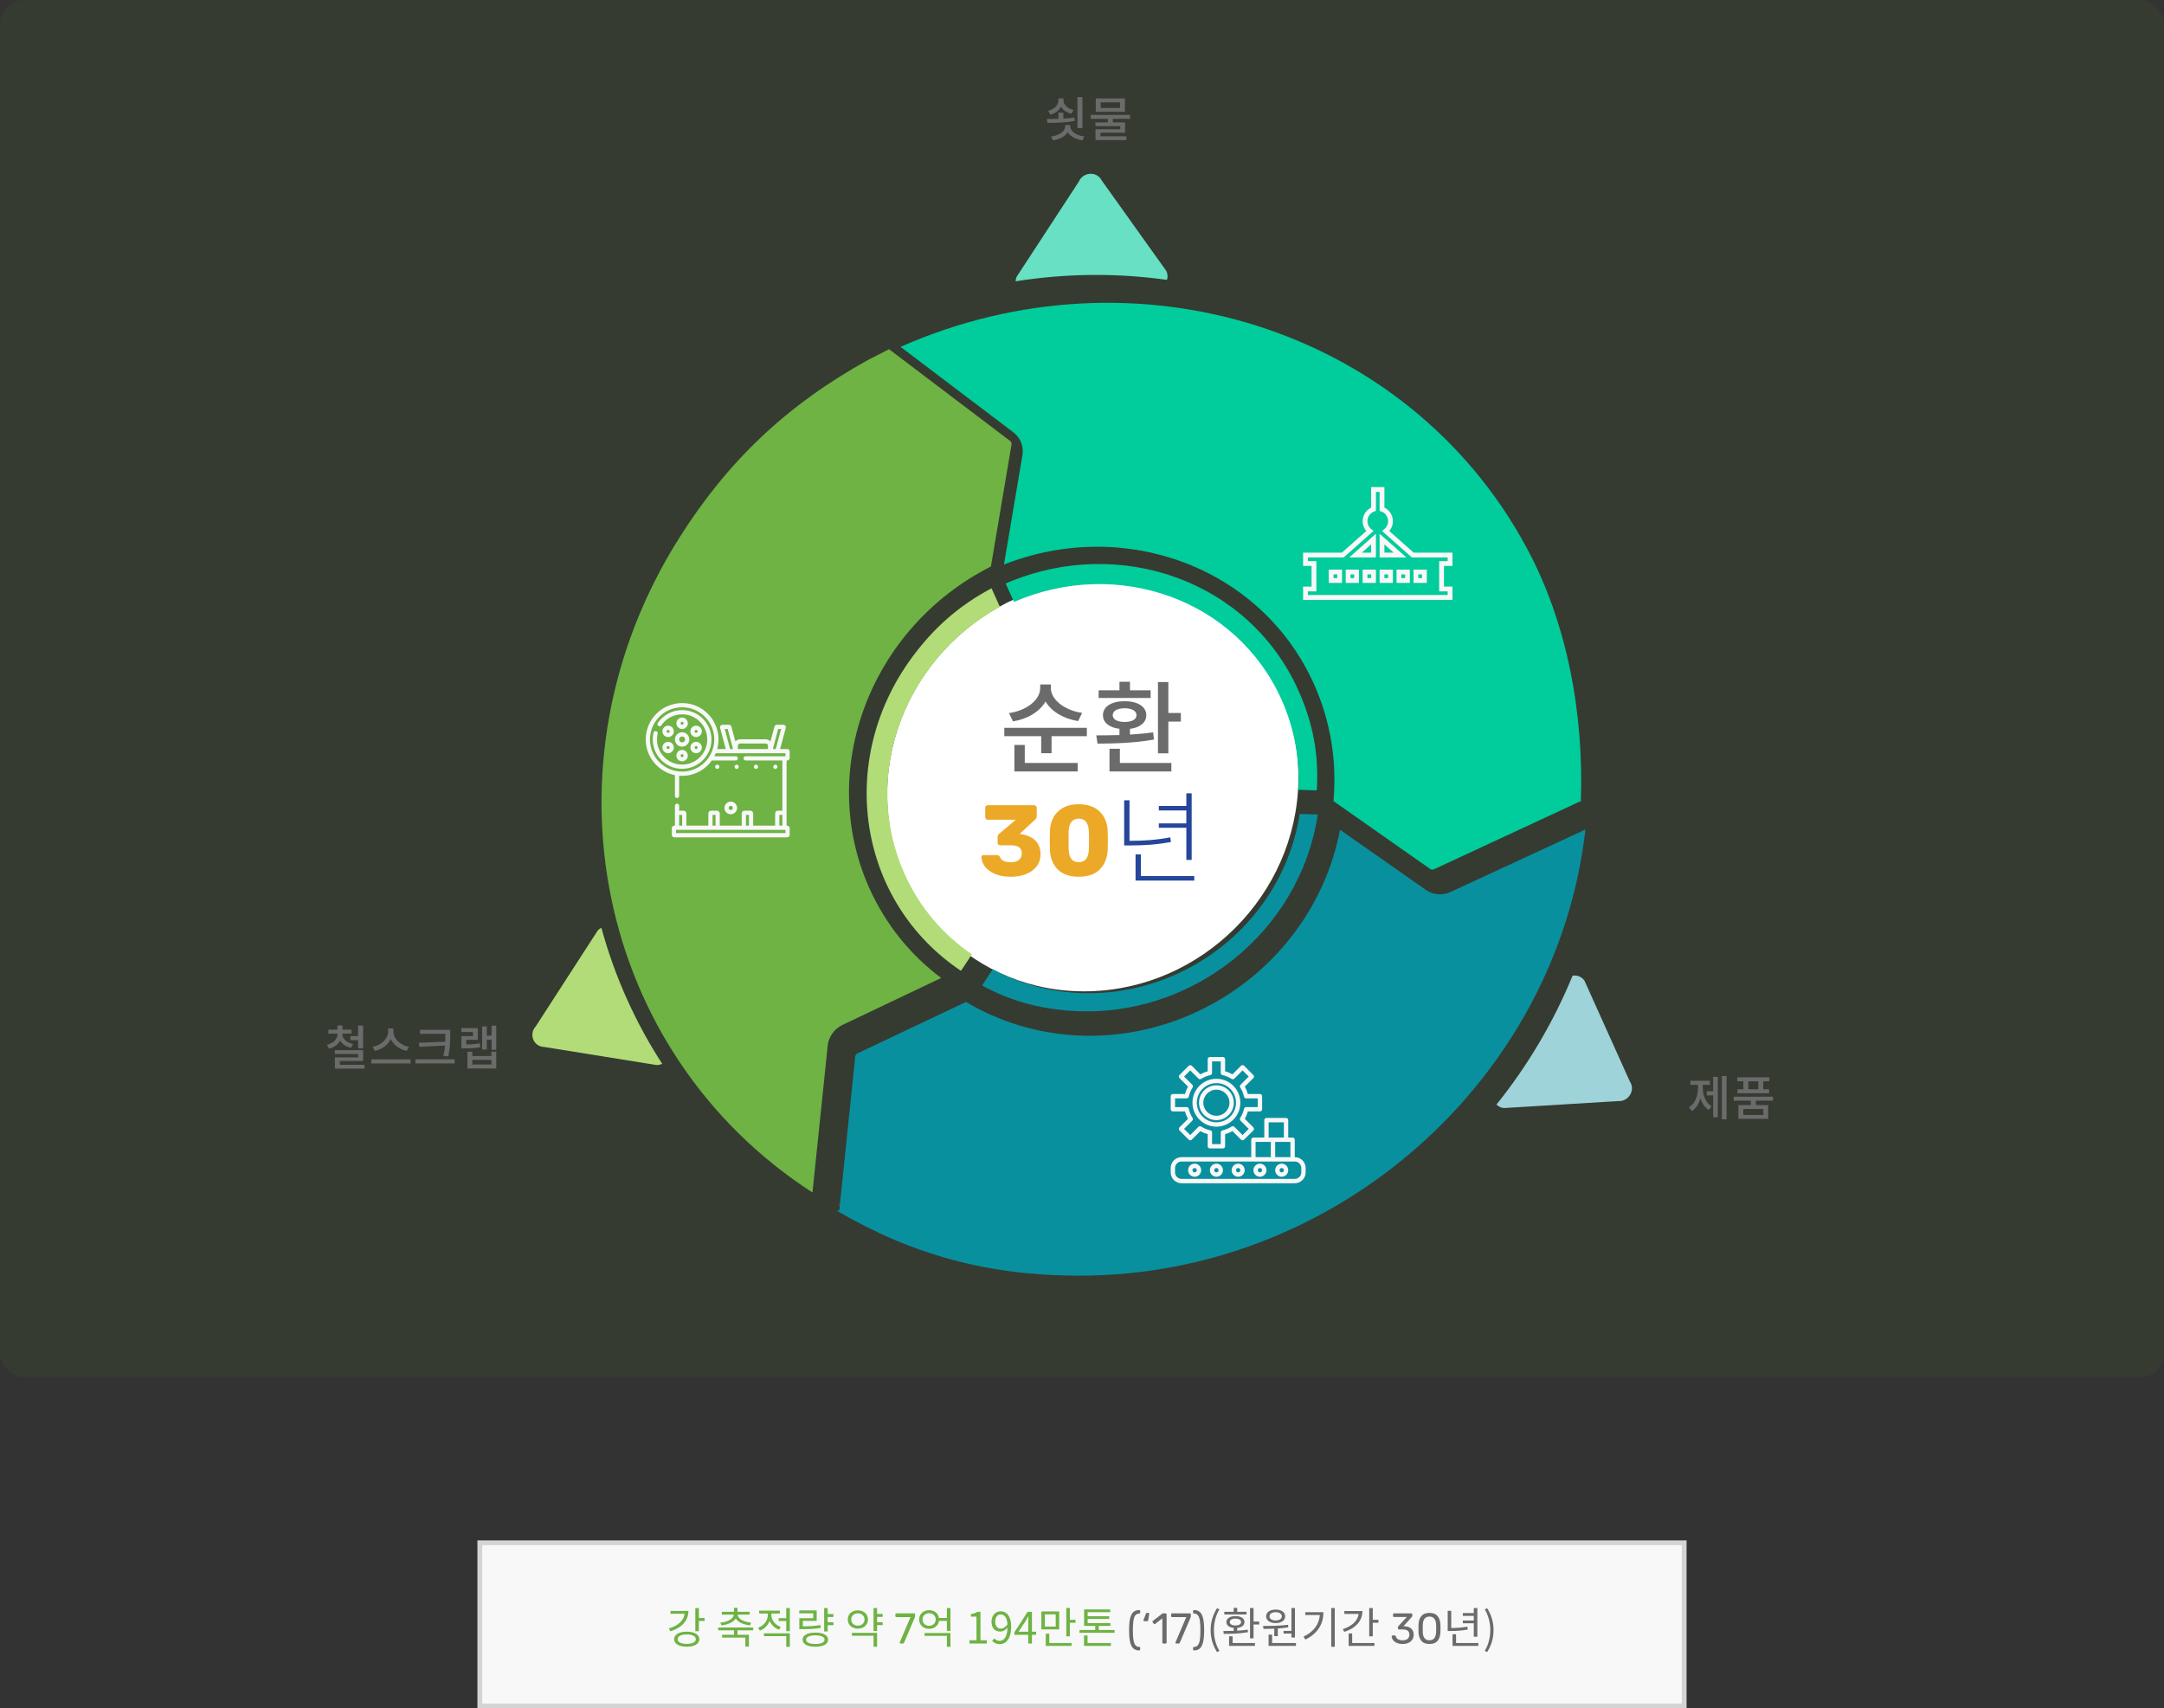 <svg width="902" height="712" viewBox="0 0 902 712" fill="none" xmlns="http://www.w3.org/2000/svg">
<rect x="0" y="0" width="902" height="712" fill="#333333" stroke="none"/>
<rect opacity="0.1" width="902" height="574" rx="10" fill="#4A8625"/>
<ellipse rx="87.895" ry="83.639" transform="matrix(0.975 -0.021 -0.021 1.024 455.5 327.499)" fill="white"/>
<path d="M419.185 243.185L422.632 250.867C466.003 232.133 515.48 249.937 534.146 291.533C539.596 303.678 541.813 316.532 541.192 329.176L548.874 329.408C549.786 314.644 547.325 301.392 541.179 287.696C520.759 242.189 466.636 222.705 419.185 243.185Z" fill="#01CC9B"/>
<path d="M636.173 227.98C586.563 136.351 472.976 101.414 375.368 144.56L422.462 180.232C425.368 182.433 426.787 186.071 426.168 189.728L418.472 235.271C469.232 215.396 525.981 236.74 547.698 285.133C554.753 300.856 557.274 317.577 555.825 333.888L596.099 362.151C596.57 362.483 597.201 362.532 597.746 362.278L658.737 333.948L658.921 334.362C660.237 297.648 653.373 259.752 636.173 227.98Z" fill="#01CC9B"/>
<path d="M446.191 421.262C496.473 424.858 541.989 388.442 549.253 339.464L541.736 339.234C537.495 366.944 519.306 392.541 491.276 405.585C465.178 417.73 436.538 416.202 413.797 403.967L409.662 410.301C409.566 410.449 409.448 410.579 409.346 410.72C420.63 416.921 432.449 420.279 446.191 421.262Z" fill="#09909F"/>
<path d="M604.669 371.739C601.272 373.309 597.336 373.003 594.39 370.938L558.541 345.825C552.536 377.61 531.18 406.631 498.914 421.681C466.301 436.893 430.358 434.174 402.665 417.58L395.992 420.744L357.44 439.022C356.907 439.275 356.54 439.788 356.479 440.36L349.976 503.193L349.84 504.522L349.174 504.483L349.032 504.474L349.016 504.738C380.617 523.173 412.161 531.62 449.591 531.671C557.271 531.814 649.034 449.746 660.831 345.729L604.669 371.739Z" fill="#09909F"/>
<path d="M405.074 397.743C393.17 389.605 383.343 378.292 377.041 364.25C358.8 323.611 376.595 275.061 416.774 252.937L413.291 245.177C399.807 252.341 389.228 261.582 379.977 274.218C348.623 317.042 357.386 375.655 400.523 404.613C400.829 404.354 404.856 398.078 405.074 397.743Z" fill="#B1DC78"/>
<path d="M362.381 370.207C340.2 320.764 362.885 261.465 413.036 236.11L421.626 185.274C421.724 184.697 421.5 184.123 421.042 183.776L370.583 145.548L361.825 150.008C328.171 168.65 303.474 191.936 283.082 224.253C223.471 318.731 248.656 438.905 338.653 497.001L345.007 435.763C345.389 432.089 347.75 428.794 351.173 427.165L392.303 407.6C379.682 398.149 369.263 385.548 362.381 370.207Z" fill="#6EB344"/>
<path d="M350.138 502.36L350.296 502.103L349.645 502.06C349.812 502.159 349.972 502.261 350.138 502.36Z" fill="#7DE314"/>
<path d="M660.433 408.72C659.266 407.044 657.338 406.368 655.5 406.623C647.614 425.79 636.955 443.93 623.764 460.363C624.553 461.144 625.599 461.7 626.862 461.813L674.33 458.91C678.8 459.311 681.848 454.315 679.339 450.705L660.433 408.72Z" fill="#9DD3D9"/>
<path d="M486.121 112.893L459.204 75.198C457.242 71.264 451.431 71.587 449.658 75.727L423.751 115.359C423.481 115.987 423.35 116.621 423.329 117.24C444.55 113.871 465.809 113.75 486.423 116.641C486.789 115.448 486.735 114.124 486.121 112.893Z" fill="#67E0C3"/>
<path d="M250.663 386.663C250.118 386.947 249.603 387.322 249.151 387.811L223.347 427.721C220.248 431.067 222.45 436.333 226.963 436.37L273.704 443.888C274.542 443.895 275.321 443.707 276.019 443.383C270.571 434.972 265.68 426.056 261.436 416.642C257.003 406.811 253.424 396.791 250.663 386.663Z" fill="#B1DC78"/>
<path d="M451.043 297.118C443.609 296.068 438.023 291.49 438.023 286.828L438.023 285.274L433.571 285.274L433.571 286.828C433.571 291.616 428.027 296.152 420.551 297.202L422.231 300.646C428.363 299.68 433.403 296.572 435.797 292.372C438.233 296.53 443.315 299.596 449.405 300.52L451.043 297.118ZM427.145 310.474L422.819 310.474L422.819 321.52L449.195 321.52L449.195 317.992L427.145 317.992L427.145 310.474ZM418.619 303.334L418.619 306.82L433.991 306.82L433.991 313.918L438.317 313.918L438.317 306.82L453.017 306.82L453.017 303.334L418.619 303.334ZM479.6 287.71L470.99 287.71L470.99 284.14L466.622 284.14L466.622 287.71L457.928 287.71L457.928 290.902L479.6 290.902L479.6 287.71ZM463.808 298.084C463.808 296.278 465.74 295.186 468.764 295.186C471.788 295.186 473.72 296.278 473.72 298.084C473.72 299.848 471.788 300.898 468.764 300.898C465.74 300.898 463.808 299.848 463.808 298.084ZM480.65 305.224C477.584 305.686 474.266 305.938 470.99 306.148L470.99 303.754C475.19 303.25 477.794 301.15 477.794 298.084C477.794 294.472 474.224 292.246 468.764 292.246C463.304 292.246 459.734 294.472 459.734 298.084C459.734 301.192 462.38 303.25 466.622 303.754L466.622 306.358C463.136 306.442 459.776 306.484 456.962 306.484L457.466 309.928C464.018 309.886 473.048 309.718 480.986 308.206L480.65 305.224ZM466.79 312.07L462.464 312.07L462.464 321.52L488.252 321.52L488.252 317.992L466.79 317.992L466.79 312.07ZM486.992 297.16L486.992 284.266L482.666 284.266L482.666 313.96L486.992 313.96L486.992 300.73L492.2 300.73L492.2 297.16L486.992 297.16Z" fill="#6B6B6B"/>
<path d="M421.371 365.42C418.655 365.42 416.373 365 414.525 364.16C412.705 363.32 411.347 362.284 410.451 361.052C409.583 359.792 409.121 358.532 409.065 357.272C409.065 357.02 409.149 356.81 409.317 356.642C409.513 356.474 409.737 356.39 409.989 356.39L415.491 356.39C415.799 356.39 416.051 356.446 416.247 356.558C416.443 356.67 416.625 356.88 416.793 357.188C417.353 358.644 418.879 359.372 421.371 359.372C422.799 359.372 423.905 359.05 424.689 358.406C425.501 357.734 425.907 356.824 425.907 355.676C425.907 353.436 424.451 352.316 421.539 352.316L416.877 352.316C416.597 352.316 416.345 352.218 416.121 352.022C415.925 351.798 415.827 351.546 415.827 351.266L415.827 348.914C415.827 348.298 416.051 347.822 416.499 347.486L423.387 341.648L411.711 341.648C411.431 341.648 411.179 341.55 410.955 341.354C410.759 341.13 410.661 340.878 410.661 340.598L410.661 336.65C410.661 336.342 410.759 336.09 410.955 335.894C411.179 335.698 411.431 335.6 411.711 335.6L431.031 335.6C431.339 335.6 431.591 335.698 431.787 335.894C432.011 336.09 432.123 336.342 432.123 336.65L432.123 340.22C432.123 340.752 431.899 341.214 431.451 341.606L425.067 347.528L425.361 347.612C427.937 347.948 429.967 348.816 431.451 350.216C432.963 351.588 433.719 353.562 433.719 356.138C433.719 358.014 433.187 359.652 432.123 361.052C431.059 362.452 429.589 363.53 427.713 364.286C425.837 365.042 423.723 365.42 421.371 365.42ZM449.645 365.42C445.781 365.392 442.855 364.37 440.867 362.354C438.879 360.31 437.801 357.636 437.633 354.332C437.577 352.82 437.549 351.476 437.549 350.3C437.549 349.096 437.577 347.71 437.633 346.142C437.745 344.042 438.249 342.18 439.145 340.556C440.069 338.904 441.413 337.602 443.177 336.65C444.941 335.67 447.097 335.18 449.645 335.18C453.425 335.208 456.337 336.23 458.381 338.246C460.425 340.262 461.531 342.894 461.699 346.142C461.755 347.71 461.783 349.096 461.783 350.3C461.783 351.476 461.755 352.82 461.699 354.332C461.503 357.636 460.411 360.31 458.423 362.354C456.435 364.37 453.509 365.392 449.645 365.42ZM449.645 359.33C451.017 359.33 452.039 358.882 452.711 357.986C453.411 357.062 453.789 355.774 453.845 354.122C453.901 353.31 453.929 352.008 453.929 350.216C453.929 348.424 453.901 347.15 453.845 346.394C453.789 344.798 453.425 343.538 452.753 342.614C452.081 341.69 451.045 341.214 449.645 341.186C448.273 341.214 447.237 341.69 446.537 342.614C445.865 343.538 445.501 344.798 445.445 346.394C445.417 347.15 445.403 348.424 445.403 350.216C445.403 352.008 445.417 353.31 445.445 354.122C445.585 357.594 446.985 359.33 449.645 359.33Z" fill="#ECA927"/>
<path d="M494.488 358.406L496.714 358.406L496.714 330.644L494.488 330.644L494.488 335.894L483.022 335.894L483.022 337.784L494.488 337.784L494.488 343.16L483.022 343.16L483.022 345.008L494.488 345.008L494.488 358.406ZM487.81 348.998C481.678 350.132 476.554 350.426 471.304 350.426L470.8 350.426L470.8 333.542L468.574 333.542L468.574 352.358L471.304 352.358C476.68 352.358 481.804 352.064 488.062 350.93L487.81 348.998ZM475.546 365.126L475.546 356.096L473.32 356.096L473.32 367.016L497.806 367.016L497.806 365.126L475.546 365.126Z" fill="#25469A"/>
<g clip-path="url(#clip0)">
<path d="M284.32 295.952C280.25 295.952 276.457 297.968 274.175 301.346C273.904 301.748 274.01 302.294 274.412 302.566C274.814 302.838 275.36 302.732 275.632 302.33C277.586 299.437 280.834 297.71 284.32 297.71C290.097 297.71 294.797 302.41 294.797 308.187C294.797 313.964 290.097 318.664 284.32 318.664C278.543 318.664 273.843 313.964 273.843 308.187C273.843 307.37 273.938 306.556 274.124 305.768C274.235 305.296 273.943 304.823 273.47 304.711C272.998 304.6 272.525 304.892 272.413 305.364C272.196 306.284 272.085 307.234 272.085 308.187C272.085 314.933 277.574 320.422 284.32 320.422C291.067 320.422 296.555 314.933 296.555 308.187C296.555 301.441 291.067 295.952 284.32 295.952Z" fill="#F8F8F8"/>
<path d="M284.32 311.187C285.974 311.187 287.32 309.841 287.32 308.187C287.32 306.533 285.974 305.188 284.32 305.188C282.666 305.188 281.321 306.533 281.321 308.187C281.321 309.841 282.666 311.187 284.32 311.187ZM284.32 306.945C285.005 306.945 285.562 307.502 285.562 308.187C285.562 308.872 285.005 309.429 284.32 309.429C283.636 309.429 283.079 308.872 283.079 308.187C283.079 307.502 283.636 306.945 284.32 306.945Z" fill="#F8F8F8"/>
<path d="M284.32 303.83C285.633 303.83 286.701 302.762 286.701 301.449C286.701 300.136 285.633 299.068 284.32 299.068C283.008 299.068 281.939 300.136 281.939 301.449C281.939 302.762 283.008 303.83 284.32 303.83ZM284.32 300.826C284.664 300.826 284.943 301.106 284.943 301.449C284.943 301.793 284.664 302.072 284.32 302.072C283.977 302.072 283.697 301.793 283.697 301.449C283.697 301.106 283.977 300.826 284.32 300.826Z" fill="#F8F8F8"/>
<path d="M290.156 307.199C291.469 307.199 292.537 306.131 292.537 304.818C292.537 303.506 291.469 302.438 290.156 302.438C288.843 302.438 287.775 303.506 287.775 304.818C287.775 306.131 288.843 307.199 290.156 307.199ZM290.156 304.195C290.5 304.195 290.779 304.475 290.779 304.818C290.779 305.162 290.5 305.441 290.156 305.441C289.813 305.441 289.533 305.162 289.533 304.818C289.533 304.475 289.813 304.195 290.156 304.195Z" fill="#F8F8F8"/>
<path d="M278.485 307.199C279.798 307.199 280.866 306.131 280.866 304.818C280.866 303.506 279.798 302.438 278.485 302.438C277.172 302.438 276.104 303.506 276.104 304.818C276.104 306.131 277.172 307.199 278.485 307.199ZM278.485 304.195C278.828 304.195 279.108 304.475 279.108 304.818C279.108 305.162 278.828 305.441 278.485 305.441C278.141 305.441 277.862 305.162 277.862 304.818C277.862 304.475 278.141 304.195 278.485 304.195Z" fill="#F8F8F8"/>
<path d="M290.156 313.937C291.469 313.937 292.537 312.869 292.537 311.557C292.537 310.244 291.469 309.176 290.156 309.176C288.843 309.176 287.775 310.244 287.775 311.557C287.775 312.869 288.843 313.937 290.156 313.937ZM290.156 310.934C290.5 310.934 290.779 311.213 290.779 311.557C290.779 311.9 290.5 312.18 290.156 312.18C289.813 312.18 289.533 311.9 289.533 311.557C289.533 311.213 289.813 310.934 290.156 310.934Z" fill="#F8F8F8"/>
<path d="M278.485 313.937C279.798 313.937 280.866 312.869 280.866 311.557C280.866 310.244 279.798 309.176 278.485 309.176C277.172 309.176 276.104 310.244 276.104 311.557C276.104 312.869 277.172 313.937 278.485 313.937ZM278.485 310.934C278.828 310.934 279.108 311.213 279.108 311.557C279.108 311.9 278.828 312.18 278.485 312.18C278.141 312.18 277.862 311.9 277.862 311.557C277.862 311.213 278.141 310.934 278.485 310.934Z" fill="#F8F8F8"/>
<path d="M284.32 312.545C283.008 312.545 281.939 313.613 281.939 314.926C281.939 316.238 283.008 317.306 284.32 317.306C285.633 317.306 286.701 316.238 286.701 314.926C286.701 313.613 285.633 312.545 284.32 312.545ZM284.32 315.549C283.977 315.549 283.697 315.269 283.697 314.926C283.697 314.582 283.977 314.303 284.32 314.303C284.664 314.303 284.943 314.582 284.943 314.926C284.943 315.269 284.664 315.549 284.32 315.549Z" fill="#F8F8F8"/>
<path d="M301.961 336.737C301.961 338.189 303.142 339.37 304.594 339.37C306.046 339.37 307.227 338.189 307.227 336.737C307.227 335.286 306.046 334.104 304.594 334.104C303.142 334.104 301.961 335.286 301.961 336.737ZM305.469 336.737C305.469 337.22 305.076 337.612 304.594 337.612C304.111 337.612 303.719 337.22 303.719 336.737C303.719 336.255 304.111 335.862 304.594 335.862C305.076 335.862 305.469 336.255 305.469 336.737Z" fill="#F8F8F8"/>
<path d="M298.976 320.459C299.461 320.459 299.854 320.065 299.854 319.58C299.854 319.095 299.461 318.701 298.976 318.701C298.49 318.701 298.097 319.095 298.097 319.58C298.097 320.065 298.49 320.459 298.976 320.459Z" fill="#F8F8F8"/>
<path d="M307.045 320.459C307.53 320.459 307.924 320.065 307.924 319.58C307.924 319.095 307.53 318.701 307.045 318.701C306.56 318.701 306.166 319.095 306.166 319.58C306.166 320.065 306.56 320.459 307.045 320.459Z" fill="#F8F8F8"/>
<path d="M315.114 320.459C315.599 320.459 315.993 320.065 315.993 319.58C315.993 319.095 315.599 318.701 315.114 318.701C314.628 318.701 314.235 319.095 314.235 319.58C314.235 320.065 314.628 320.459 315.114 320.459Z" fill="#F8F8F8"/>
<path d="M323.183 320.459C323.669 320.459 324.062 320.065 324.062 319.58C324.062 319.095 323.669 318.701 323.183 318.701C322.698 318.701 322.304 319.095 322.304 319.58C322.304 320.065 322.698 320.459 323.183 320.459Z" fill="#F8F8F8"/>
<path d="M328.128 312.179L325.164 312.179L327.527 303.366C327.702 302.713 327.211 302.072 326.534 302.072L323.81 302.072C323.345 302.072 322.937 302.385 322.817 302.834L321.16 309.011C320.664 308.464 319.949 308.121 319.154 308.121L308.524 308.121C307.729 308.121 307.014 308.464 306.518 309.011L304.861 302.833C304.741 302.385 304.333 302.072 303.868 302.072L301.144 302.072C300.468 302.072 299.976 302.712 300.151 303.366L302.514 312.179L298.951 312.179C299.299 310.907 299.485 309.568 299.485 308.187C299.485 299.825 292.682 293.022 284.32 293.022C275.958 293.022 269.156 299.825 269.156 308.187C269.156 315.522 274.391 321.658 281.321 323.054L281.321 331.714C281.321 332.199 281.714 332.593 282.2 332.593C282.685 332.593 283.079 332.199 283.079 331.714L283.079 323.301C288.604 323.751 293.684 321.186 296.695 316.943L306.693 316.943C307.178 316.943 307.572 316.55 307.572 316.065C307.572 315.579 307.178 315.186 306.693 315.186L297.771 315.186C297.983 314.78 298.177 314.363 298.353 313.937C298.364 313.937 329.037 313.937 327.398 313.937L327.398 315.186L310.795 315.186C310.309 315.186 309.916 315.579 309.916 316.065C309.916 316.55 310.309 316.943 310.795 316.943L326.109 316.943L326.109 337.877L324.238 337.877C323.609 337.877 323.098 338.389 323.098 339.017L323.098 344.114L313.941 344.114L313.941 339.017C313.941 338.389 313.43 337.877 312.801 337.877L310.312 337.877C309.683 337.877 309.172 338.389 309.172 339.017L309.172 344.114L300.015 344.114L300.015 339.017C300.015 338.389 299.504 337.877 298.875 337.877L296.386 337.877C295.757 337.877 295.246 338.389 295.246 339.017L295.246 344.114L286.089 344.114L286.089 339.017C286.089 338.389 285.578 337.877 284.95 337.877L283.079 337.877L283.079 335.815C283.079 335.33 282.685 334.936 282.2 334.936C281.714 334.936 281.321 335.33 281.321 335.815L281.321 344.114L281.064 344.114C280.495 344.114 280.032 344.577 280.032 345.147L280.032 347.946C280.032 348.515 280.495 348.978 281.064 348.978L328.123 348.978C328.693 348.978 329.156 348.515 329.156 347.946L329.156 345.147C329.156 344.577 328.693 344.114 328.123 344.114L327.867 344.114L327.867 316.944L328.128 316.944C328.695 316.944 329.156 316.482 329.156 315.916L329.156 313.207C329.156 312.64 328.695 312.179 328.128 312.179ZM284.32 321.594C276.928 321.594 270.914 315.58 270.914 308.187C270.914 300.794 276.928 294.78 284.32 294.78C291.713 294.78 297.727 300.794 297.727 308.187C297.727 315.58 291.713 321.594 284.32 321.594ZM324.369 303.829L325.583 303.829L323.344 312.179L322.131 312.179L324.369 303.829ZM308.524 309.878L319.154 309.878C319.679 309.878 320.106 310.306 320.106 310.83L320.106 312.179L307.572 312.179L307.572 310.83C307.572 310.306 307.999 309.878 308.524 309.878ZM303.309 303.829L305.547 312.179L304.334 312.179L302.095 303.829L303.309 303.829ZM310.93 339.635L312.183 339.635L312.183 344.114L310.93 344.114L310.93 339.635ZM297.004 339.635L298.257 339.635L298.257 344.114L297.004 344.114L297.004 339.635ZM283.079 339.635L284.332 339.635L284.332 344.114L283.079 344.114L283.079 339.635ZM327.398 347.221L281.79 347.221L281.79 345.872L327.398 345.872L327.398 347.221ZM324.856 344.114L324.856 339.635L326.109 339.635L326.109 344.114L324.856 344.114Z" fill="#F8F8F8"/>
</g>
<path d="M604.417 234.865L604.417 231.334L588.879 231.334L577.61 221.333C578.813 220.361 579.585 218.874 579.585 217.21C579.585 214.907 578.108 212.943 576.051 212.214L576.051 204L572.521 204L572.521 212.214C570.464 212.943 568.987 214.907 568.987 217.21C568.987 218.874 569.759 220.361 570.962 221.333L559.693 231.334L544.155 231.334L544.155 234.865L547.69 234.865L547.69 245.469L544.155 245.469L544.155 249L604.417 249L604.417 245.469L600.882 245.469L600.882 234.865L604.417 234.865ZM558.384 241.932L554.85 241.932L554.85 238.402L558.384 238.402L558.384 241.932V241.932ZM565.452 241.932L561.918 241.932L561.918 238.402L565.452 238.402L565.452 241.932ZM572.519 241.932L568.985 241.932L568.985 238.402L572.519 238.402L572.519 241.932ZM572.521 231.334L565.012 231.334L572.521 224.671L572.521 231.334ZM576.051 224.671L583.56 231.334L576.051 231.334L576.051 224.671ZM579.587 241.932L576.053 241.932L576.053 238.402L579.587 238.402L579.587 241.932ZM586.654 241.932L583.12 241.932L583.12 238.402L586.654 238.402L586.654 241.932ZM593.722 241.932L590.188 241.932L590.188 238.402L593.722 238.402L593.722 241.932Z" stroke="#F8F8F8" stroke-width="2"/>
<path d="M488.877 463.22L493.911 463.22C494.208 464.293 494.637 465.326 495.189 466.294L491.626 469.855C491.456 470.025 491.36 470.255 491.36 470.496C491.36 470.737 491.456 470.968 491.626 471.138L495.475 474.988C495.829 475.342 496.403 475.342 496.758 474.988L500.321 471.425C501.288 471.976 502.32 472.405 503.394 472.703L503.394 477.736C503.394 478.237 503.8 478.643 504.301 478.643L509.744 478.643C510.246 478.643 510.652 478.237 510.652 477.736L510.652 472.703C511.725 472.405 512.757 471.976 513.725 471.425L517.287 474.988C517.647 475.328 518.211 475.328 518.57 474.988L522.42 471.138C522.59 470.968 522.686 470.737 522.686 470.496C522.686 470.255 522.59 470.025 522.42 469.855L518.857 466.294C519.408 465.326 519.837 464.293 520.135 463.22L525.168 463.22C525.669 463.22 526.075 462.813 526.075 462.312L526.075 456.869C526.075 456.368 525.669 455.961 525.168 455.961L520.135 455.961C519.837 454.888 519.408 453.856 518.857 452.888L522.419 449.327C522.589 449.157 522.685 448.926 522.685 448.685C522.685 448.444 522.589 448.213 522.419 448.043L518.57 444.193C518.216 443.839 517.642 443.839 517.287 444.193L513.725 447.756C512.757 447.206 511.725 446.777 510.652 446.479L510.652 441.445C510.652 440.945 510.246 440.538 509.744 440.538L504.301 440.538C503.8 440.538 503.394 440.945 503.394 441.445L503.394 446.479C502.32 446.777 501.288 447.206 500.321 447.756L496.758 444.193C496.398 443.853 495.835 443.853 495.475 444.193L491.625 448.043C491.455 448.213 491.36 448.444 491.36 448.685C491.36 448.926 491.455 449.157 491.625 449.327L495.189 452.888C494.637 453.856 494.208 454.888 493.911 455.961L488.877 455.961C488.376 455.961 487.97 456.368 487.97 456.869L487.97 462.312C487.97 462.813 488.376 463.22 488.877 463.22ZM489.785 457.776L494.62 457.776C495.047 457.776 495.416 457.479 495.507 457.063C495.805 455.704 496.343 454.409 497.096 453.24C497.326 452.881 497.275 452.41 496.974 452.108L493.55 448.685L496.116 446.118L499.54 449.542C499.841 449.844 500.312 449.895 500.672 449.665C501.842 448.911 503.136 448.373 504.495 448.075C504.911 447.984 505.208 447.615 505.208 447.188L505.208 442.353L508.837 442.353L508.837 447.188C508.837 447.615 509.134 447.984 509.55 448.075C510.909 448.373 512.204 448.911 513.373 449.665C513.733 449.895 514.204 449.844 514.506 449.542L517.929 446.118L520.495 448.685L517.072 452.107C516.769 452.409 516.719 452.881 516.949 453.24C517.702 454.41 518.24 455.705 518.537 457.064C518.629 457.48 518.998 457.777 519.424 457.777L524.261 457.777L524.261 461.406L519.424 461.406C518.998 461.406 518.629 461.703 518.537 462.119C518.24 463.478 517.702 464.773 516.949 465.941C516.719 466.3 516.77 466.771 517.072 467.073L520.495 470.496L517.929 473.064L514.506 469.639C514.204 469.338 513.733 469.286 513.373 469.517C512.204 470.27 510.91 470.809 509.551 471.106C509.134 471.197 508.837 471.566 508.837 471.993L508.837 476.828L505.208 476.828L505.208 471.993C505.208 471.566 504.911 471.197 504.494 471.106C503.135 470.809 501.841 470.27 500.672 469.517C500.312 469.286 499.841 469.338 499.54 469.639L496.116 473.064L493.551 470.497L496.974 467.074C497.276 466.772 497.327 466.301 497.096 465.941C496.343 464.771 495.805 463.476 495.507 462.117C495.415 461.701 495.047 461.405 494.62 461.405L489.785 461.405L489.785 457.776Z" fill="#F8F8F8"/>
<path d="M507.023 466.849C511.031 466.849 514.281 463.6 514.281 459.591C514.281 455.582 511.031 452.333 507.023 452.333C503.014 452.333 499.765 455.582 499.765 459.591C499.769 463.598 503.016 466.845 507.023 466.849ZM507.023 454.148C510.029 454.148 512.466 456.585 512.466 459.591C512.466 462.597 510.029 465.035 507.023 465.035C504.017 465.035 501.579 462.597 501.579 459.591C501.582 456.586 504.017 454.151 507.023 454.148Z" fill="#F8F8F8"/>
<path d="M507.023 469.57C512.534 469.57 517.003 465.102 517.003 459.59C517.003 454.079 512.534 449.61 507.023 449.61C501.511 449.61 497.043 454.079 497.043 459.59C497.05 465.099 501.514 469.564 507.023 469.57ZM507.023 451.425C511.533 451.425 515.188 455.08 515.188 459.59C515.188 464.1 511.533 467.756 507.023 467.756C502.513 467.756 498.857 464.1 498.857 459.59C498.862 455.083 502.515 451.43 507.023 451.425Z" fill="#F8F8F8"/>
<path d="M539.684 482.272L539.684 475.014C539.684 474.513 539.278 474.107 538.777 474.107L536.962 474.107L536.962 466.849C536.962 466.348 536.556 465.941 536.055 465.941L527.89 465.941C527.388 465.941 526.982 466.348 526.982 466.849L526.982 474.107L522.446 474.107C521.945 474.107 521.539 474.513 521.539 475.014L521.539 482.272L492.507 482.272C490.002 482.275 487.973 484.304 487.97 486.808L487.97 488.623C487.973 491.127 490.002 493.156 492.507 493.159L539.684 493.159C542.188 493.156 544.217 491.127 544.22 488.623L544.22 486.808C544.217 484.304 542.188 482.275 539.684 482.272ZM537.869 482.272L531.519 482.272L531.519 475.921L537.869 475.921L537.869 482.272ZM528.797 467.756L535.148 467.756L535.148 474.107L528.797 474.107L528.797 467.756ZM523.353 475.921L529.704 475.921L529.704 482.272L523.353 482.272L523.353 475.921ZM542.406 488.623C542.406 490.126 541.187 491.345 539.684 491.345L492.507 491.345C491.004 491.345 489.785 490.126 489.785 488.623L489.785 486.808C489.785 485.305 491.004 484.087 492.507 484.087L539.684 484.087C541.187 484.087 542.406 485.305 542.406 486.808L542.406 488.623Z" fill="#F8F8F8"/>
<path d="M516.095 484.994C514.592 484.994 513.374 486.213 513.374 487.716C513.374 489.219 514.592 490.438 516.095 490.438C517.598 490.438 518.817 489.219 518.817 487.716C518.817 486.213 517.598 484.994 516.095 484.994ZM516.095 488.623C515.594 488.623 515.188 488.217 515.188 487.716C515.188 487.215 515.594 486.809 516.095 486.809C516.596 486.809 517.003 487.215 517.003 487.716C517.003 488.217 516.596 488.623 516.095 488.623Z" fill="#F8F8F8"/>
<path d="M507.023 484.994C505.52 484.994 504.301 486.213 504.301 487.716C504.301 489.219 505.52 490.438 507.023 490.438C508.526 490.438 509.744 489.219 509.744 487.716C509.744 486.213 508.526 484.994 507.023 484.994ZM507.023 488.623C506.521 488.623 506.115 488.217 506.115 487.716C506.115 487.215 506.521 486.809 507.023 486.809C507.524 486.809 507.93 487.215 507.93 487.716C507.93 488.217 507.524 488.623 507.023 488.623Z" fill="#F8F8F8"/>
<path d="M525.168 484.994C523.665 484.994 522.446 486.213 522.446 487.716C522.446 489.219 523.665 490.438 525.168 490.438C526.671 490.438 527.89 489.219 527.89 487.716C527.89 486.213 526.671 484.994 525.168 484.994ZM525.168 488.623C524.667 488.623 524.261 488.217 524.261 487.716C524.261 487.215 524.667 486.809 525.168 486.809C525.669 486.809 526.075 487.215 526.075 487.716C526.075 488.217 525.669 488.623 525.168 488.623Z" fill="#F8F8F8"/>
<path d="M497.95 484.994C496.447 484.994 495.228 486.213 495.228 487.716C495.228 489.219 496.447 490.438 497.95 490.438C499.453 490.438 500.672 489.219 500.672 487.716C500.672 486.213 499.453 484.994 497.95 484.994ZM497.95 488.623C497.449 488.623 497.043 488.217 497.043 487.716C497.043 487.215 497.449 486.809 497.95 486.809C498.451 486.809 498.857 487.215 498.857 487.716C498.857 488.217 498.451 488.623 497.95 488.623Z" fill="#F8F8F8"/>
<path d="M534.24 484.994C532.737 484.994 531.519 486.213 531.519 487.716C531.519 489.219 532.737 490.438 534.24 490.438C535.743 490.438 536.962 489.219 536.962 487.716C536.962 486.213 535.743 484.994 534.24 484.994ZM534.24 488.623C533.739 488.623 533.333 488.217 533.333 487.716C533.333 487.215 533.739 486.809 534.24 486.809C534.741 486.809 535.148 487.215 535.148 487.716C535.148 488.217 534.741 488.623 534.24 488.623Z" fill="#F8F8F8"/>
<path d="M451.177 40.48H449.097V53.38H451.177V40.48ZM447.437 45.84C444.777 45.2 443.277 43.58 443.277 41.78V41.02H441.157V41.78C441.157 43.72 439.677 45.48 436.917 46.18L437.837 47.78C439.957 47.22 441.477 45.98 442.257 44.4C443.037 45.84 444.497 46.92 446.537 47.42L447.437 45.84ZM447.837 48.98C446.357 49.22 444.777 49.34 443.237 49.42V46.96H441.177V49.52C439.437 49.58 437.777 49.58 436.377 49.58L436.617 51.2C439.757 51.2 444.037 51.18 447.977 50.4L447.837 48.98ZM446.097 52.12H443.997V52.62C443.997 54.66 441.677 56.44 438.137 56.88L438.897 58.48C441.737 58.08 443.957 56.86 445.057 55.12C446.157 56.86 448.377 58.08 451.217 58.48L451.957 56.88C448.437 56.44 446.097 54.66 446.097 52.62V52.12ZM466.876 45H458.776V42.64H466.876V45ZM468.896 41.04H456.736V46.62H468.896V41.04ZM471.016 49.52V47.88H454.656V49.52H461.776V51.02H456.596V52.58H466.936V53.86H456.636V58.38H469.476V56.8H458.676V55.32H468.956V51.02H463.856V49.52H471.016Z" fill="#6B6B6B"/>
<path d="M146.059 431.84V433.52H149.259V436.9H151.339V427.46H149.259V431.84H146.059ZM147.179 435.14C144.419 434.54 142.739 432.88 142.739 431.04V430.78H146.539V429.14H142.759V427.4H140.679V429.14H136.879V430.78H140.679V431.04C140.679 433.02 139.039 434.78 136.279 435.46L137.179 437.04C139.379 436.5 140.959 435.26 141.779 433.66C142.619 435.12 144.199 436.22 146.299 436.72L147.179 435.14ZM141.639 443.78V442.2H151.339V437.7H139.579V439.28H149.299V440.7H139.599V445.38H151.939V443.78H141.639ZM170.437 436.3C166.877 435.66 163.977 432.88 163.977 430V428.64H161.797V430C161.797 432.86 158.897 435.64 155.337 436.3L156.217 438C159.157 437.4 161.697 435.52 162.877 433.04C164.057 435.52 166.597 437.4 169.537 438L170.437 436.3ZM154.777 441.52V443.22H171.137V441.52H154.777ZM174.576 434.6L174.836 436.28L185.496 435.74C185.396 437.06 185.196 438.48 184.816 440.1L186.856 440.28C187.656 436.48 187.656 434 187.656 431.38V429.2H175.076V430.86H185.636V431.38C185.636 432.3 185.636 433.22 185.596 434.18L174.576 434.6ZM173.176 441.5V443.2H189.496V441.5H173.176ZM200.014 434.82C198.134 435.18 196.494 435.28 194.334 435.3V433.38H199.134V428.48H192.294V430.12H197.134V431.84H192.334V436.94H193.554C196.174 436.94 198.014 436.88 200.194 436.46L200.014 434.82ZM204.834 443.66H196.874V441.74H204.834V443.66ZM204.834 440.12H196.874V438.32H194.834V445.32H206.854V438.32H204.834V440.12ZM204.894 427.48V431.64H202.894V427.8H200.974V437.38H202.894V433.3H204.894V437.52H206.854V427.48H204.894Z" fill="#6B6B6B"/>
<path d="M709.757 452.14H712.737V450.44H704.577V452.14H707.757V453.44C707.757 456.66 706.557 459.92 703.997 461.52L705.237 463.04C706.977 461.94 708.137 460 708.777 457.72C709.417 459.82 710.537 461.6 712.237 462.6L713.437 461.1C710.917 459.64 709.757 456.52 709.757 453.44V452.14ZM714.077 454.82H711.417V456.5H714.077V465.66H716.017V448.82H714.077V454.82ZM717.717 448.46V466.52H719.677V448.46H717.717ZM732.895 453.98H728.735V450.66H732.895V453.98ZM726.675 453.98H724.215V455.64H737.395V453.98H734.955V450.66H737.495V449H724.115V450.66H726.675V453.98ZM734.995 464.68H726.655V462.22H734.995V464.68ZM738.995 458.74V457.08H722.655V458.74H729.795V460.58H724.615V466.32H737.015V460.58H731.855V458.74H738.995Z" fill="#6B6B6B"/>
<rect x="200" y="643" width="502" height="68" fill="#F8F8F8" stroke="#D4D4D4" stroke-width="2"/>
<path d="M279.494 671.392V672.58H285.344C285.074 675.37 282.644 677.566 278.81 678.7L279.404 679.888C284.084 678.502 286.946 675.496 286.946 671.392H279.494ZM286.244 685.144C283.922 685.144 282.446 684.406 282.446 683.182C282.446 681.94 283.922 681.202 286.244 681.202C288.566 681.202 290.042 681.94 290.042 683.182C290.042 684.406 288.566 685.144 286.244 685.144ZM286.244 680.05C283.058 680.05 280.988 681.22 280.988 683.182C280.988 685.126 283.058 686.314 286.244 686.314C289.43 686.314 291.5 685.126 291.5 683.182C291.5 681.22 289.43 680.05 286.244 680.05ZM291.302 674.362V670.186H289.826V679.834H291.302V675.586H293.696V674.362H291.302ZM300.69 677.404C303.336 677.134 305.694 676.162 306.666 674.542C307.638 676.162 309.978 677.134 312.624 677.404L313.092 676.288C310.032 675.982 307.584 674.74 307.458 672.94H312.462V671.77H307.404V670.096H305.928V671.77H300.87V672.94H305.856C305.73 674.74 303.282 675.982 300.24 676.288L300.69 677.404ZM313.956 679.492V678.304H299.358V679.492H305.928V681.346H300.978V682.516H310.68V686.278H312.156V681.346H307.404V679.492H313.956ZM325.439 678.07C323.099 677.242 321.515 675.208 321.515 673.138V672.49H325.061V671.284H316.439V672.49H320.039V673.138C320.039 675.424 318.365 677.584 315.971 678.43L316.745 679.6C318.635 678.898 320.111 677.422 320.795 675.568C321.515 677.242 322.901 678.574 324.701 679.222L325.439 678.07ZM318.419 681.922H327.725V686.35H329.219V680.734H318.419V681.922ZM327.725 670.186V674.398H324.575V675.604H327.725V679.852H329.219V670.186H327.725ZM341.979 677.278C339.531 677.71 337.461 677.8 334.635 677.8V675.568H340.413V671.194H333.141V672.4H338.955V674.434H333.177V679.006H334.455C337.443 679.006 339.567 678.916 342.123 678.484L341.979 677.278ZM339.855 685.18C337.443 685.18 335.985 684.514 335.985 683.38C335.985 682.246 337.443 681.58 339.855 681.58C342.267 681.58 343.707 682.246 343.707 683.38C343.707 684.514 342.267 685.18 339.855 685.18ZM339.855 680.428C336.561 680.428 334.545 681.508 334.545 683.38C334.545 685.252 336.561 686.314 339.855 686.314C343.131 686.314 345.165 685.252 345.165 683.38C345.165 681.508 343.131 680.428 339.855 680.428ZM347.397 673.93V672.706H345.003V670.204H343.527V679.96H345.003V677.332H347.397V676.108H345.003V673.93H347.397ZM354.805 674.974C354.805 673.444 355.957 672.4 357.577 672.4C359.179 672.4 360.349 673.444 360.349 674.974C360.349 676.486 359.179 677.548 357.577 677.548C355.957 677.548 354.805 676.486 354.805 674.974ZM361.789 674.974C361.789 672.706 360.007 671.158 357.577 671.158C355.129 671.158 353.365 672.706 353.365 674.974C353.365 677.224 355.129 678.79 357.577 678.79C360.007 678.79 361.789 677.224 361.789 674.974ZM355.093 681.742H364.111V686.332H365.587V680.536H355.093V681.742ZM367.927 673.876V672.652H365.587V670.204H364.111V679.78H365.587V677.314H367.927V676.108H365.587V673.876H367.927ZM375.371 685C375.263 685 375.173 684.964 375.101 684.892C375.041 684.808 375.011 684.712 375.011 684.604L375.047 684.442L379.529 673.966H373.625C373.505 673.966 373.403 673.93 373.319 673.858C373.247 673.774 373.211 673.672 373.211 673.552V672.832C373.211 672.7 373.247 672.598 373.319 672.526C373.403 672.442 373.505 672.4 373.625 672.4H381.005C381.137 672.4 381.239 672.442 381.311 672.526C381.395 672.598 381.437 672.7 381.437 672.832V673.498C381.437 673.714 381.389 673.948 381.293 674.2L376.865 684.55C376.805 684.682 376.733 684.79 376.649 684.874C376.577 684.958 376.475 685 376.343 685H375.371ZM385.374 681.796H394.68V686.35H396.174V680.608H385.374V681.796ZM387.282 677.602C385.698 677.602 384.528 676.504 384.528 674.956C384.528 673.444 385.698 672.346 387.282 672.346C388.848 672.346 390.036 673.444 390.036 674.956C390.036 676.504 388.848 677.602 387.282 677.602ZM394.68 670.204V674.344H391.368C391.098 672.4 389.442 671.086 387.282 671.086C384.888 671.086 383.124 672.688 383.124 674.956C383.124 677.26 384.888 678.862 387.282 678.862C389.46 678.862 391.116 677.53 391.386 675.55H394.68V679.708H396.174V670.204H394.68ZM404.086 685H411.322V683.632H408.676V671.788H407.416C406.696 672.22 405.85 672.526 404.68 672.742V673.786H407.02V683.632H404.086V685ZM414.826 675.838C414.826 674.038 415.798 672.85 417.058 672.85C418.75 672.85 419.758 674.29 419.938 677.008C419.092 678.25 418.084 678.772 417.184 678.772C415.618 678.772 414.826 677.62 414.826 675.838ZM416.698 685.234C419.182 685.234 421.486 683.182 421.486 677.836C421.486 673.642 419.596 671.554 417.058 671.554C415.006 671.554 413.278 673.282 413.278 675.838C413.278 678.574 414.718 679.996 416.914 679.996C418.012 679.996 419.146 679.366 419.956 678.376C419.83 682.462 418.354 683.866 416.644 683.866C415.798 683.866 414.988 683.488 414.448 682.858L413.53 683.884C414.268 684.658 415.276 685.234 416.698 685.234ZM424.541 680.05L427.547 675.55C427.925 674.902 428.285 674.254 428.609 673.606H428.681C428.645 674.29 428.591 675.352 428.591 676V680.05H424.541ZM428.591 685H430.139V681.364H431.885V680.05H430.139V671.788H428.321L422.831 680.284V681.364H428.591V685ZM440.051 677.926H435.515V672.814H440.051V677.926ZM441.491 671.626H434.075V679.096H441.491V671.626ZM437.369 680.896H435.893V685.972H446.657V684.766H437.369V680.896ZM445.937 675.1V670.168H444.461V681.994H445.937V676.342H448.313V675.1H445.937ZM453.316 681.634H451.84V685.972H463.036V684.766H453.316V681.634ZM457.996 679.33V677.62H462.856V676.468H453.352V674.74H462.334V673.624H453.352V671.932H462.766V670.78H451.876V677.62H456.52V679.33H449.95V680.518H464.566V679.33H457.996Z" fill="#6EB344"/>
<path d="M474.836 687.862C473.804 687.862 472.976 687.568 472.352 686.98C471.74 686.392 471.296 685.486 471.02 684.262C470.756 683.038 470.624 681.43 470.624 679.438C470.624 677.446 470.756 675.838 471.02 674.614C471.296 673.39 471.74 672.49 472.352 671.914C472.976 671.326 473.804 671.032 474.836 671.032C474.956 671.032 475.052 671.074 475.124 671.158C475.208 671.23 475.25 671.326 475.25 671.446V672.076C475.25 672.184 475.214 672.28 475.142 672.364C475.07 672.448 474.986 672.49 474.89 672.49C474.206 672.502 473.672 672.73 473.288 673.174C472.904 673.618 472.628 674.338 472.46 675.334C472.292 676.33 472.208 677.698 472.208 679.438C472.208 681.178 472.292 682.546 472.46 683.542C472.628 684.538 472.904 685.258 473.288 685.702C473.672 686.158 474.206 686.392 474.89 686.404C474.986 686.404 475.07 686.446 475.142 686.53C475.214 686.614 475.25 686.71 475.25 686.818V687.448C475.25 687.568 475.208 687.664 475.124 687.736C475.052 687.82 474.956 687.862 474.836 687.862ZM476.903 675.694C476.819 675.694 476.747 675.664 476.687 675.604C476.639 675.544 476.615 675.472 476.615 675.388C476.615 675.304 476.633 675.208 476.669 675.1L477.623 672.634C477.683 672.49 477.749 672.388 477.821 672.328C477.893 672.256 478.001 672.22 478.145 672.22H478.739C478.835 672.22 478.913 672.256 478.973 672.328C479.009 672.376 479.027 672.436 479.027 672.508C479.027 672.544 479.021 672.58 479.009 672.616L478.613 675.172C478.565 675.52 478.397 675.694 478.109 675.694H476.903ZM484.902 685C484.782 685 484.68 684.964 484.596 684.892C484.524 684.808 484.488 684.706 484.488 684.586V674.506L481.5 676.81C481.416 676.882 481.326 676.918 481.23 676.918C481.122 676.918 481.02 676.858 480.924 676.738L480.456 676.144C480.396 676.06 480.366 675.976 480.366 675.892C480.366 675.748 480.426 675.634 480.546 675.55L484.47 672.526C484.602 672.442 484.758 672.4 484.938 672.4H485.856C485.976 672.4 486.072 672.442 486.144 672.526C486.228 672.598 486.27 672.694 486.27 672.814V684.586C486.27 684.706 486.228 684.808 486.144 684.892C486.072 684.964 485.976 685 485.856 685H484.902ZM490.315 685C490.207 685 490.117 684.964 490.045 684.892C489.985 684.808 489.955 684.712 489.955 684.604L489.991 684.442L494.473 673.966H488.569C488.449 673.966 488.347 673.93 488.263 673.858C488.191 673.774 488.155 673.672 488.155 673.552V672.832C488.155 672.7 488.191 672.598 488.263 672.526C488.347 672.442 488.449 672.4 488.569 672.4H495.949C496.081 672.4 496.183 672.442 496.255 672.526C496.339 672.598 496.381 672.7 496.381 672.832V673.498C496.381 673.714 496.333 673.948 496.237 674.2L491.809 684.55C491.749 684.682 491.677 684.79 491.593 684.874C491.521 684.958 491.419 685 491.287 685H490.315ZM497.707 687.862C497.599 687.862 497.503 687.82 497.419 687.736C497.335 687.664 497.293 687.568 497.293 687.448V686.818C497.293 686.71 497.329 686.614 497.401 686.53C497.485 686.446 497.575 686.404 497.671 686.404C498.343 686.392 498.871 686.158 499.255 685.702C499.651 685.258 499.933 684.538 500.101 683.542C500.269 682.546 500.353 681.178 500.353 679.438C500.353 677.698 500.269 676.33 500.101 675.334C499.933 674.338 499.651 673.618 499.255 673.174C498.871 672.73 498.343 672.502 497.671 672.49C497.575 672.49 497.485 672.448 497.401 672.364C497.329 672.28 497.293 672.184 497.293 672.076V671.446C497.293 671.326 497.335 671.23 497.419 671.158C497.503 671.074 497.599 671.032 497.707 671.032C498.751 671.032 499.579 671.326 500.191 671.914C500.803 672.49 501.241 673.39 501.505 674.614C501.781 675.826 501.919 677.434 501.919 679.438C501.919 681.442 501.781 683.056 501.505 684.28C501.241 685.492 500.803 686.392 500.191 686.98C499.579 687.568 498.751 687.862 497.707 687.862ZM507.263 688.546L508.289 688.06C506.723 685.504 505.985 682.462 505.985 679.402C505.985 676.342 506.723 673.318 508.289 670.744L507.263 670.276C505.607 672.958 504.617 675.874 504.617 679.402C504.617 682.948 505.607 685.846 507.263 688.546ZM519.591 671.77H515.703V670.132H514.227V671.77H510.321V672.868H519.591V671.77ZM512.589 676.018C512.589 675.154 513.507 674.596 514.965 674.596C516.387 674.596 517.323 675.154 517.323 676.018C517.323 676.918 516.387 677.458 514.965 677.458C513.507 677.458 512.589 676.918 512.589 676.018ZM520.077 679.204C518.691 679.438 517.179 679.564 515.703 679.636V678.484C517.557 678.286 518.727 677.404 518.727 676.018C518.727 674.488 517.215 673.552 514.965 673.552C512.697 673.552 511.185 674.488 511.185 676.018C511.185 677.404 512.373 678.304 514.227 678.484V679.708C512.679 679.762 511.185 679.78 509.925 679.78L510.087 680.968C512.895 680.95 516.765 680.896 520.185 680.266L520.077 679.204ZM513.777 681.976H512.301V685.972H523.083V684.766H513.777V681.976ZM522.507 675.82V670.186H521.031V682.822H522.507V677.044H524.865V675.82H522.507ZM535.016 679.726V680.824H538.292V682.48H539.768V670.186H538.292V679.726H535.016ZM531.722 671.932C533.252 671.932 534.296 672.616 534.296 673.642C534.296 674.686 533.252 675.37 531.722 675.37C530.192 675.37 529.148 674.686 529.148 673.642C529.148 672.616 530.192 671.932 531.722 671.932ZM531.722 676.468C534.08 676.468 535.7 675.37 535.7 673.642C535.7 671.95 534.08 670.834 531.722 670.834C529.364 670.834 527.744 671.95 527.744 673.642C527.744 675.37 529.364 676.468 531.722 676.468ZM531.146 681.904H532.622V678.718C534.08 678.628 535.574 678.466 536.996 678.25L536.87 677.188C533.45 677.62 529.454 677.656 526.466 677.656L526.664 678.88C527.996 678.88 529.544 678.862 531.146 678.79V681.904ZM530.246 684.766V681.274H528.77V685.972H540.182V684.766H530.246ZM544.068 671.932V673.12H550.134C549.828 676.954 547.668 680.05 543.33 682.12L544.122 683.326C549.486 680.698 551.628 676.594 551.628 671.932H544.068ZM554.886 670.186V686.332H556.362V670.186H554.886ZM560.357 671.446V672.652H566.297C565.991 675.496 563.507 677.782 559.709 678.97L560.303 680.14C564.947 678.682 567.881 675.622 567.881 671.446H560.357ZM563.615 680.788H562.139V685.972H572.903V684.766H563.615V680.788ZM572.201 675.1V670.204H570.725V681.994H572.201V676.324H574.577V675.1H572.201ZM584.667 685.18C583.719 685.18 582.897 685.03 582.201 684.73C581.517 684.418 580.995 684.016 580.635 683.524C580.287 683.032 580.101 682.516 580.077 681.976C580.077 681.868 580.113 681.784 580.185 681.724C580.257 681.652 580.347 681.616 580.455 681.616H581.337C581.589 681.616 581.757 681.748 581.841 682.012C581.997 682.612 582.333 683.038 582.849 683.29C583.365 683.53 583.971 683.65 584.667 683.65C585.519 683.65 586.197 683.452 586.701 683.056C587.205 682.648 587.457 682.066 587.457 681.31C587.457 679.858 586.575 679.132 584.811 679.132H583.101C582.981 679.132 582.879 679.096 582.795 679.024C582.723 678.94 582.687 678.838 582.687 678.718V678.232C582.687 678.064 582.753 677.902 582.885 677.746L586.377 673.93H581.067C580.947 673.93 580.845 673.894 580.761 673.822C580.689 673.738 580.653 673.636 580.653 673.516V672.832C580.653 672.712 580.689 672.61 580.761 672.526C580.845 672.442 580.947 672.4 581.067 672.4H588.249C588.381 672.4 588.483 672.442 588.555 672.526C588.639 672.598 588.681 672.7 588.681 672.832V673.48C588.681 673.624 588.615 673.762 588.483 673.894L585.009 677.764L585.297 677.782C586.521 677.818 587.487 678.136 588.195 678.736C588.903 679.336 589.257 680.212 589.257 681.364C589.257 682.144 589.059 682.822 588.663 683.398C588.267 683.974 587.721 684.418 587.025 684.73C586.329 685.03 585.543 685.18 584.667 685.18ZM595.819 685.18C594.271 685.18 593.137 684.73 592.417 683.83C591.697 682.93 591.313 681.748 591.265 680.284C591.253 679.96 591.247 679.438 591.247 678.718C591.247 677.974 591.253 677.434 591.265 677.098C591.301 675.658 591.685 674.488 592.417 673.588C593.149 672.676 594.283 672.22 595.819 672.22C597.367 672.22 598.507 672.676 599.239 673.588C599.971 674.488 600.355 675.658 600.391 677.098C600.415 677.77 600.427 678.31 600.427 678.718C600.427 679.114 600.415 679.636 600.391 680.284C600.343 681.748 599.959 682.93 599.239 683.83C598.519 684.73 597.379 685.18 595.819 685.18ZM595.819 683.632C596.719 683.632 597.397 683.332 597.853 682.732C598.321 682.132 598.567 681.286 598.591 680.194C598.615 679.498 598.627 678.994 598.627 678.682C598.627 678.346 598.615 677.854 598.591 677.206C598.567 676.126 598.327 675.28 597.871 674.668C597.415 674.056 596.731 673.75 595.819 673.75C594.919 673.75 594.235 674.056 593.767 674.668C593.311 675.28 593.071 676.126 593.047 677.206L593.029 678.682L593.047 680.194C593.071 681.286 593.311 682.132 593.767 682.732C594.235 683.332 594.919 683.632 595.819 683.632ZM614.301 682.156H615.795V670.204H614.301V672.292H609.747V673.48H614.301V675.388H609.747V676.558H614.301V682.156ZM611.637 677.944C609.225 678.376 607.119 678.502 604.905 678.52V671.356H603.429V679.762H604.653C607.029 679.762 609.207 679.636 611.799 679.168L611.637 677.944ZM606.921 684.766V681.13H605.445V685.972H616.209V684.766H606.921ZM619.88 688.546C621.554 685.846 622.544 682.948 622.544 679.402C622.544 675.874 621.554 672.958 619.88 670.276L618.872 670.744C620.42 673.318 621.176 676.342 621.176 679.402C621.176 682.462 620.42 685.504 618.872 688.06L619.88 688.546Z" fill="#6B6B6B"/>
<defs>
<clipPath id="clip0">
<rect width="60" height="60" fill="white" transform="translate(269.156 291)"/>
</clipPath>
</defs>
</svg>
